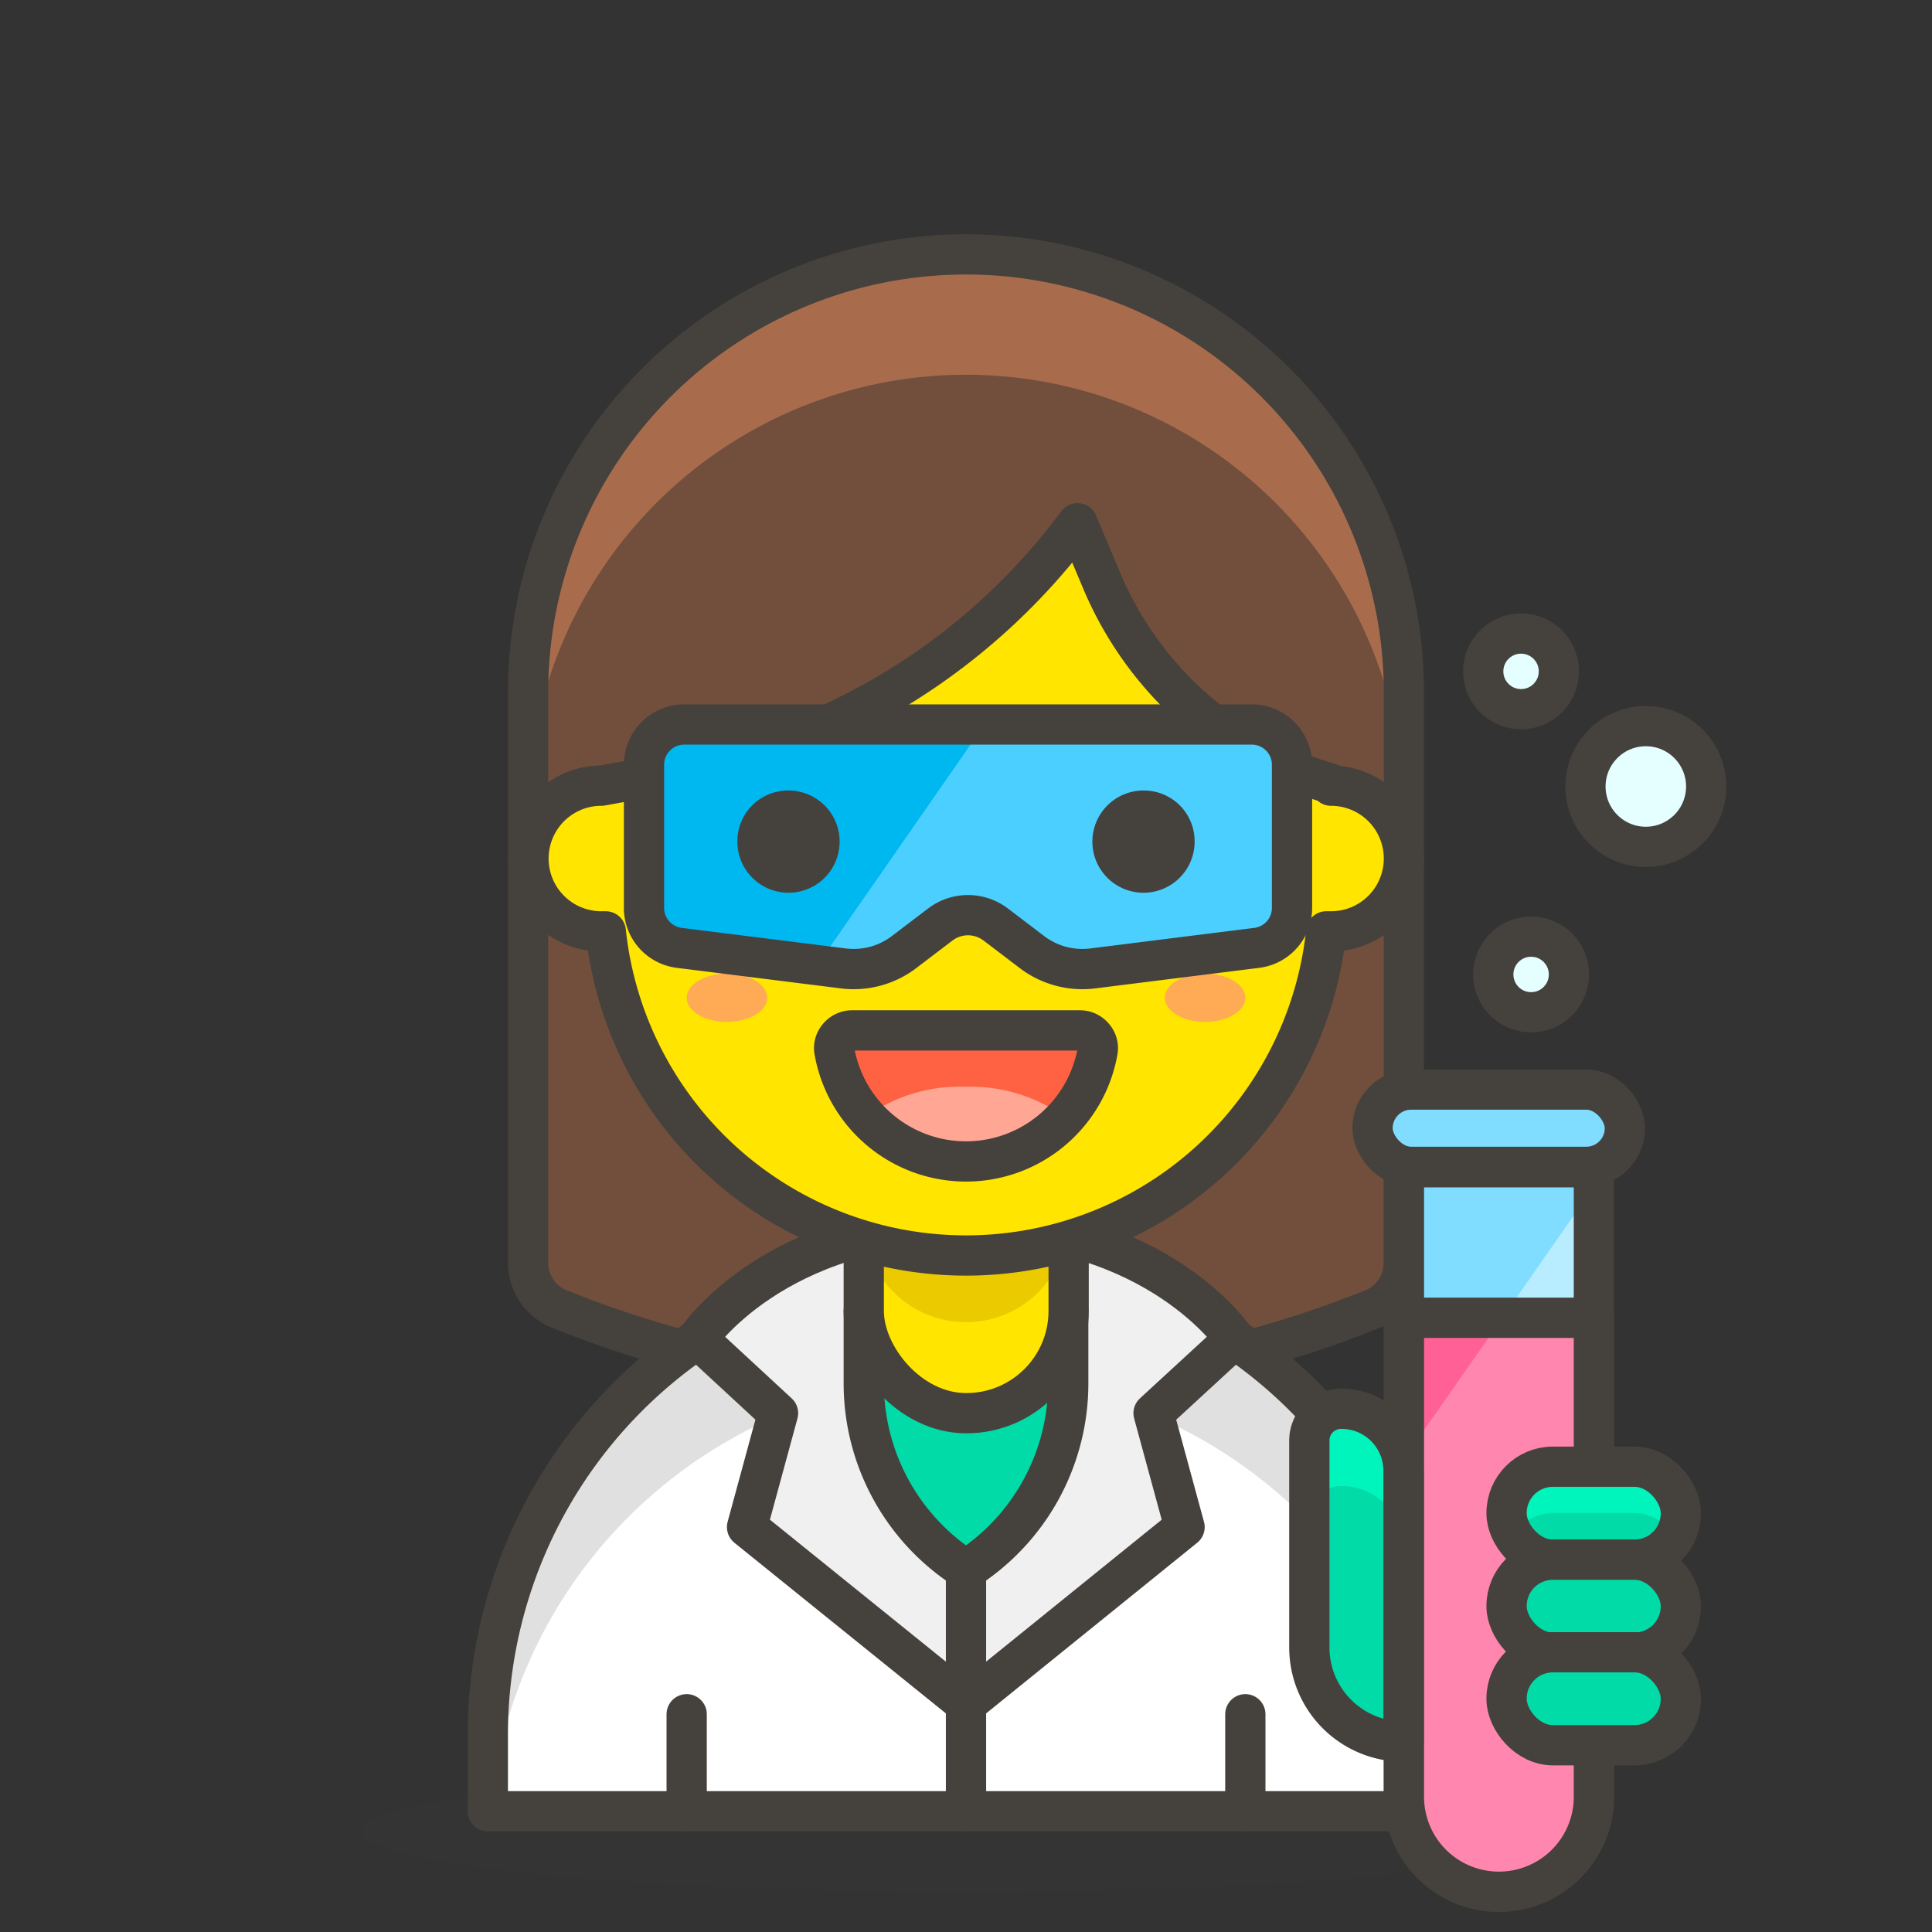 <svg id="Icons" xmlns="http://www.w3.org/2000/svg" viewBox="0 0 48 48"><rect x="0" y="0" width="48" height="48" fill="#333333" stroke="none"/><defs><style>.cls-1{fill:#724f3d;}.cls-2{fill:#a86c4d;}.cls-3{fill:none;}.cls-15,.cls-18,.cls-19,.cls-25,.cls-3,.cls-7,.cls-8{stroke:#45413c;stroke-linecap:round;stroke-linejoin:round;}.cls-25,.cls-4{fill:#45413c;}.cls-4{opacity:0.15;}.cls-5{fill:#fff;}.cls-6{fill:#e0e0e0;}.cls-7{fill:#f0f0f0;}.cls-16,.cls-8{fill:#00dba8;}.cls-19,.cls-9{fill:#ffe500;}.cls-10{fill:#ebcb00;}.cls-11,.cls-15{fill:#80ddff;}.cls-12{fill:#b8ecff;}.cls-13{fill:#ff6196;}.cls-14{fill:#ff87af;}.cls-17{fill:#00f5bc;}.cls-18{fill:#e5feff;}.cls-20{fill:#ff6242;}.cls-21{fill:#ffa694;}.cls-22{fill:#ffaa54;}.cls-23{fill:#00b8f0;}.cls-24{fill:#4acfff;}</style></defs><title>159-woman-scientist-1</title><path id="_Path_" data-name="&lt;Path&gt;" class="cls-1" d="M24,6.32A10.88,10.88,0,0,1,34.88,17.19V31.38a1.24,1.24,0,0,1-.77,1.14h0a27.09,27.09,0,0,1-20.22,0h0a1.24,1.24,0,0,1-.77-1.14V17.19A10.88,10.88,0,0,1,24,6.32Z"/><path id="_Path_2" data-name="&lt;Path&gt;" class="cls-2" d="M24,6.32A10.88,10.88,0,0,0,13.12,17.19v3a10.88,10.88,0,0,1,21.76,0v-3A10.88,10.88,0,0,0,24,6.32Z"/><path id="_Path_3" data-name="&lt;Path&gt;" class="cls-3" d="M24,6.32A10.88,10.88,0,0,1,34.88,17.19V31.38a1.24,1.24,0,0,1-.77,1.14h0a27.09,27.09,0,0,1-20.22,0h0a1.24,1.24,0,0,1-.77-1.14V17.19A10.88,10.88,0,0,1,24,6.32Z"/><ellipse id="_Ellipse_" data-name="&lt;Ellipse&gt;" class="cls-4" cx="24" cy="45.5" rx="15" ry="1.5"/><path id="_Rectangle_" data-name="&lt;Rectangle&gt;" class="cls-5" d="M24,31.22h0A11.88,11.88,0,0,1,35.88,43.1V45a0,0,0,0,1,0,0H12.12a0,0,0,0,1,0,0V43.1A11.88,11.88,0,0,1,24,31.22Z"/><path id="_Path_4" data-name="&lt;Path&gt;" class="cls-6" d="M24,31.22A11.88,11.88,0,0,0,12.12,43.1V45h.06a11.87,11.87,0,0,1,23.64,0h.06V43.1A11.88,11.88,0,0,0,24,31.22Z"/><path id="_Rectangle_2" data-name="&lt;Rectangle&gt;" class="cls-3" d="M24,31.22h0A11.88,11.88,0,0,1,35.88,43.1V45a0,0,0,0,1,0,0H12.12a0,0,0,0,1,0,0V43.1A11.88,11.88,0,0,1,24,31.22Z"/><path class="cls-7" d="M30.67,33.26S28.76,30.41,24,30.41s-6.67,2.85-6.67,2.85l2,1.85-.77,2.83L24,42.33l5.43-4.39-.77-2.83Z"/><path id="_Path_5" data-name="&lt;Path&gt;" class="cls-8" d="M26.54,32.57v1.82A5.49,5.49,0,0,1,24,39h0a5.49,5.49,0,0,1-2.54-4.65V32.57Z"/><rect id="_Rectangle_3" data-name="&lt;Rectangle&gt;" class="cls-9" x="21.46" y="27.17" width="5.09" height="7.94" rx="2.54" ry="2.54"/><path id="_Path_6" data-name="&lt;Path&gt;" class="cls-10" d="M24,27.17a2.54,2.54,0,0,0-2.54,2.54v.6a2.54,2.54,0,0,0,5.08,0v-.59A2.54,2.54,0,0,0,24,27.17Z"/><rect id="_Rectangle_4" data-name="&lt;Rectangle&gt;" class="cls-3" x="21.46" y="27.17" width="5.09" height="7.94" rx="2.54" ry="2.54"/><line id="_Path_7" data-name="&lt;Path&gt;" class="cls-3" x1="17.06" y1="45" x2="17.06" y2="42.59"/><line id="_Path_8" data-name="&lt;Path&gt;" class="cls-3" x1="30.94" y1="45" x2="30.94" y2="42.59"/><line id="_Path_9" data-name="&lt;Path&gt;" class="cls-3" x1="24" y1="39.04" x2="24" y2="45"/><path id="_Rectangle_5" data-name="&lt;Rectangle&gt;" class="cls-11" d="M34.87,29H39.6a0,0,0,0,1,0,0V44.68A2.36,2.36,0,0,1,37.24,47h0a2.36,2.36,0,0,1-2.36-2.36V29A0,0,0,0,1,34.87,29Z"/><path id="_Path_10" data-name="&lt;Path&gt;" class="cls-12" d="M39.6,29.48l-4.73,6.78v8.42a2.37,2.37,0,0,0,4.73,0Z"/><path id="_Rectangle_6" data-name="&lt;Rectangle&gt;" class="cls-3" d="M34.87,29H39.6a0,0,0,0,1,0,0V44.68A2.36,2.36,0,0,1,37.24,47h0a2.36,2.36,0,0,1-2.36-2.36V29A0,0,0,0,1,34.87,29Z"/><path id="_Rectangle_7" data-name="&lt;Rectangle&gt;" class="cls-13" d="M34.87,32.74H39.6a0,0,0,0,1,0,0V44.68A2.36,2.36,0,0,1,37.24,47h0a2.36,2.36,0,0,1-2.36-2.36V32.74A0,0,0,0,1,34.87,32.74Z"/><path id="_Path_11" data-name="&lt;Path&gt;" class="cls-14" d="M34.87,36.26v8.42a2.37,2.37,0,0,0,4.73,0V32.74H37.33Z"/><path id="_Rectangle_8" data-name="&lt;Rectangle&gt;" class="cls-3" d="M34.87,32.74H39.6a0,0,0,0,1,0,0V44.68A2.36,2.36,0,0,1,37.24,47h0a2.36,2.36,0,0,1-2.36-2.36V32.74A0,0,0,0,1,34.87,32.74Z"/><rect id="_Rectangle_9" data-name="&lt;Rectangle&gt;" class="cls-15" x="34.1" y="27.07" width="6.27" height="1.92" rx="0.96" ry="0.96"/><rect id="_Rectangle_10" data-name="&lt;Rectangle&gt;" class="cls-16" x="37.43" y="36.44" width="4.33" height="2.31" rx="1.15" ry="1.15"/><path class="cls-17" d="M38.59,37.59h2a1.16,1.16,0,0,1,1,.58,1.15,1.15,0,0,0,.16-.58,1.16,1.16,0,0,0-1.16-1.15h-2a1.16,1.16,0,0,0-1.16,1.15,1.15,1.15,0,0,0,.16.58A1.16,1.16,0,0,1,38.59,37.59Z"/><rect id="_Rectangle_11" data-name="&lt;Rectangle&gt;" class="cls-3" x="37.43" y="36.44" width="4.33" height="2.31" rx="1.15" ry="1.15"/><rect id="_Rectangle_12" data-name="&lt;Rectangle&gt;" class="cls-8" x="37.43" y="38.75" width="4.33" height="2.31" rx="1.15" ry="1.15"/><rect id="_Rectangle_13" data-name="&lt;Rectangle&gt;" class="cls-8" x="37.43" y="41.05" width="4.33" height="2.31" rx="1.15" ry="1.15"/><path id="_Rectangle_14" data-name="&lt;Rectangle&gt;" class="cls-16" d="M33.33,35h0a1.54,1.54,0,0,1,1.54,1.54v6.73a0,0,0,0,1,0,0h0a2.34,2.34,0,0,1-2.34-2.34V35.8A.79.79,0,0,1,33.33,35Z"/><path id="_Path_12" data-name="&lt;Path&gt;" class="cls-17" d="M33.33,35a.79.79,0,0,0-.79.8v1.91a.79.79,0,0,1,.79-.79,1.54,1.54,0,0,1,1.54,1.54V36.55A1.54,1.54,0,0,0,33.33,35Z"/><path id="_Rectangle_15" data-name="&lt;Rectangle&gt;" class="cls-3" d="M33.33,35h0a1.54,1.54,0,0,1,1.54,1.54v6.73a0,0,0,0,1,0,0h0a2.34,2.34,0,0,1-2.34-2.34V35.8A.79.79,0,0,1,33.33,35Z"/><circle id="_Path_13" data-name="&lt;Path&gt;" class="cls-18" cx="38.04" cy="24.21" r="0.94"/><circle id="_Path_14" data-name="&lt;Path&gt;" class="cls-18" cx="37.79" cy="16.68" r="0.94"/><circle id="_Path_15" data-name="&lt;Path&gt;" class="cls-18" cx="40.89" cy="19.54" r="1.5"/><g id="_Group_" data-name="&lt;Group&gt;"><path id="_Path_16" data-name="&lt;Path&gt;" class="cls-19" d="M33.07,19.47a8.77,8.77,0,0,1-5.68-5L26.77,13a15.92,15.92,0,0,1-9.95,6.18l-1.88.34a1.81,1.81,0,1,0,0,3.62h.11a9,9,0,0,0,17.9,0h.12a1.81,1.81,0,1,0,0-3.62Z"/></g><g id="_Group_2" data-name="&lt;Group&gt;"><g id="_Group_3" data-name="&lt;Group&gt;"><g id="_Group_4" data-name="&lt;Group&gt;"><g id="_Group_5" data-name="&lt;Group&gt;"><g id="_Group_6" data-name="&lt;Group&gt;"><g id="_Group_7" data-name="&lt;Group&gt;"><g id="_Group_8" data-name="&lt;Group&gt;"><path id="_Path_17" data-name="&lt;Path&gt;" class="cls-20" d="M21.16,25.6a.44.44,0,0,0-.33.16.42.42,0,0,0-.1.35,3.32,3.32,0,0,0,6.54,0,.42.42,0,0,0-.1-.35.44.44,0,0,0-.33-.16Z"/><path id="_Path_18" data-name="&lt;Path&gt;" class="cls-21" d="M24,27a4,4,0,0,0-2.52.77,3.36,3.36,0,0,0,5,0A4,4,0,0,0,24,27Z"/></g></g></g></g></g></g></g><g id="_Group_9" data-name="&lt;Group&gt;"><path id="_Path_19" data-name="&lt;Path&gt;" class="cls-3" d="M21.16,25.6a.44.44,0,0,0-.33.16.42.42,0,0,0-.1.35,3.32,3.32,0,0,0,6.54,0,.42.42,0,0,0-.1-.35.44.44,0,0,0-.33-.16Z"/></g><ellipse id="_Ellipse_2" data-name="&lt;Ellipse&gt;" class="cls-22" cx="18.06" cy="24.79" rx="1" ry="0.6"/><ellipse id="_Ellipse_3" data-name="&lt;Ellipse&gt;" class="cls-22" cx="29.94" cy="24.79" rx="1" ry="0.6"/><path id="_Path_20" data-name="&lt;Path&gt;" class="cls-23" d="M16,19v3.55a1,1,0,0,0,.88,1l4.07.51a2.07,2.07,0,0,0,1.53-.42l.88-.67a1.14,1.14,0,0,1,1.38,0l.88.67a2.07,2.07,0,0,0,1.53.42l4.07-.51a1,1,0,0,0,.88-1V19a1,1,0,0,0-1-1H17A1,1,0,0,0,16,19Z"/><path id="_Path_21" data-name="&lt;Path&gt;" class="cls-24" d="M32.05,19a1,1,0,0,0-1-1H24.46l-4.17,6,.61.08a2.07,2.07,0,0,0,1.53-.42l.88-.67a1.14,1.14,0,0,1,1.38,0l.88.67a2.07,2.07,0,0,0,1.53.42l4.07-.51a1,1,0,0,0,.88-1Z"/><path id="_Path_22" data-name="&lt;Path&gt;" class="cls-3" d="M16,19v3.55a1,1,0,0,0,.88,1l4.07.51a2.07,2.07,0,0,0,1.53-.42l.88-.67a1.14,1.14,0,0,1,1.38,0l.88.67a2.07,2.07,0,0,0,1.53.42l4.07-.51a1,1,0,0,0,.88-1V19a1,1,0,0,0-1-1H17A1,1,0,0,0,16,19Z"/><path id="_Path_23" data-name="&lt;Path&gt;" class="cls-25" d="M18.82,20.91a.77.77,0,1,0,.77-.77A.76.76,0,0,0,18.82,20.91Z"/><path id="_Path_24" data-name="&lt;Path&gt;" class="cls-25" d="M29.18,20.91a.77.77,0,1,1-.77-.77A.76.76,0,0,1,29.18,20.91Z"/></svg>